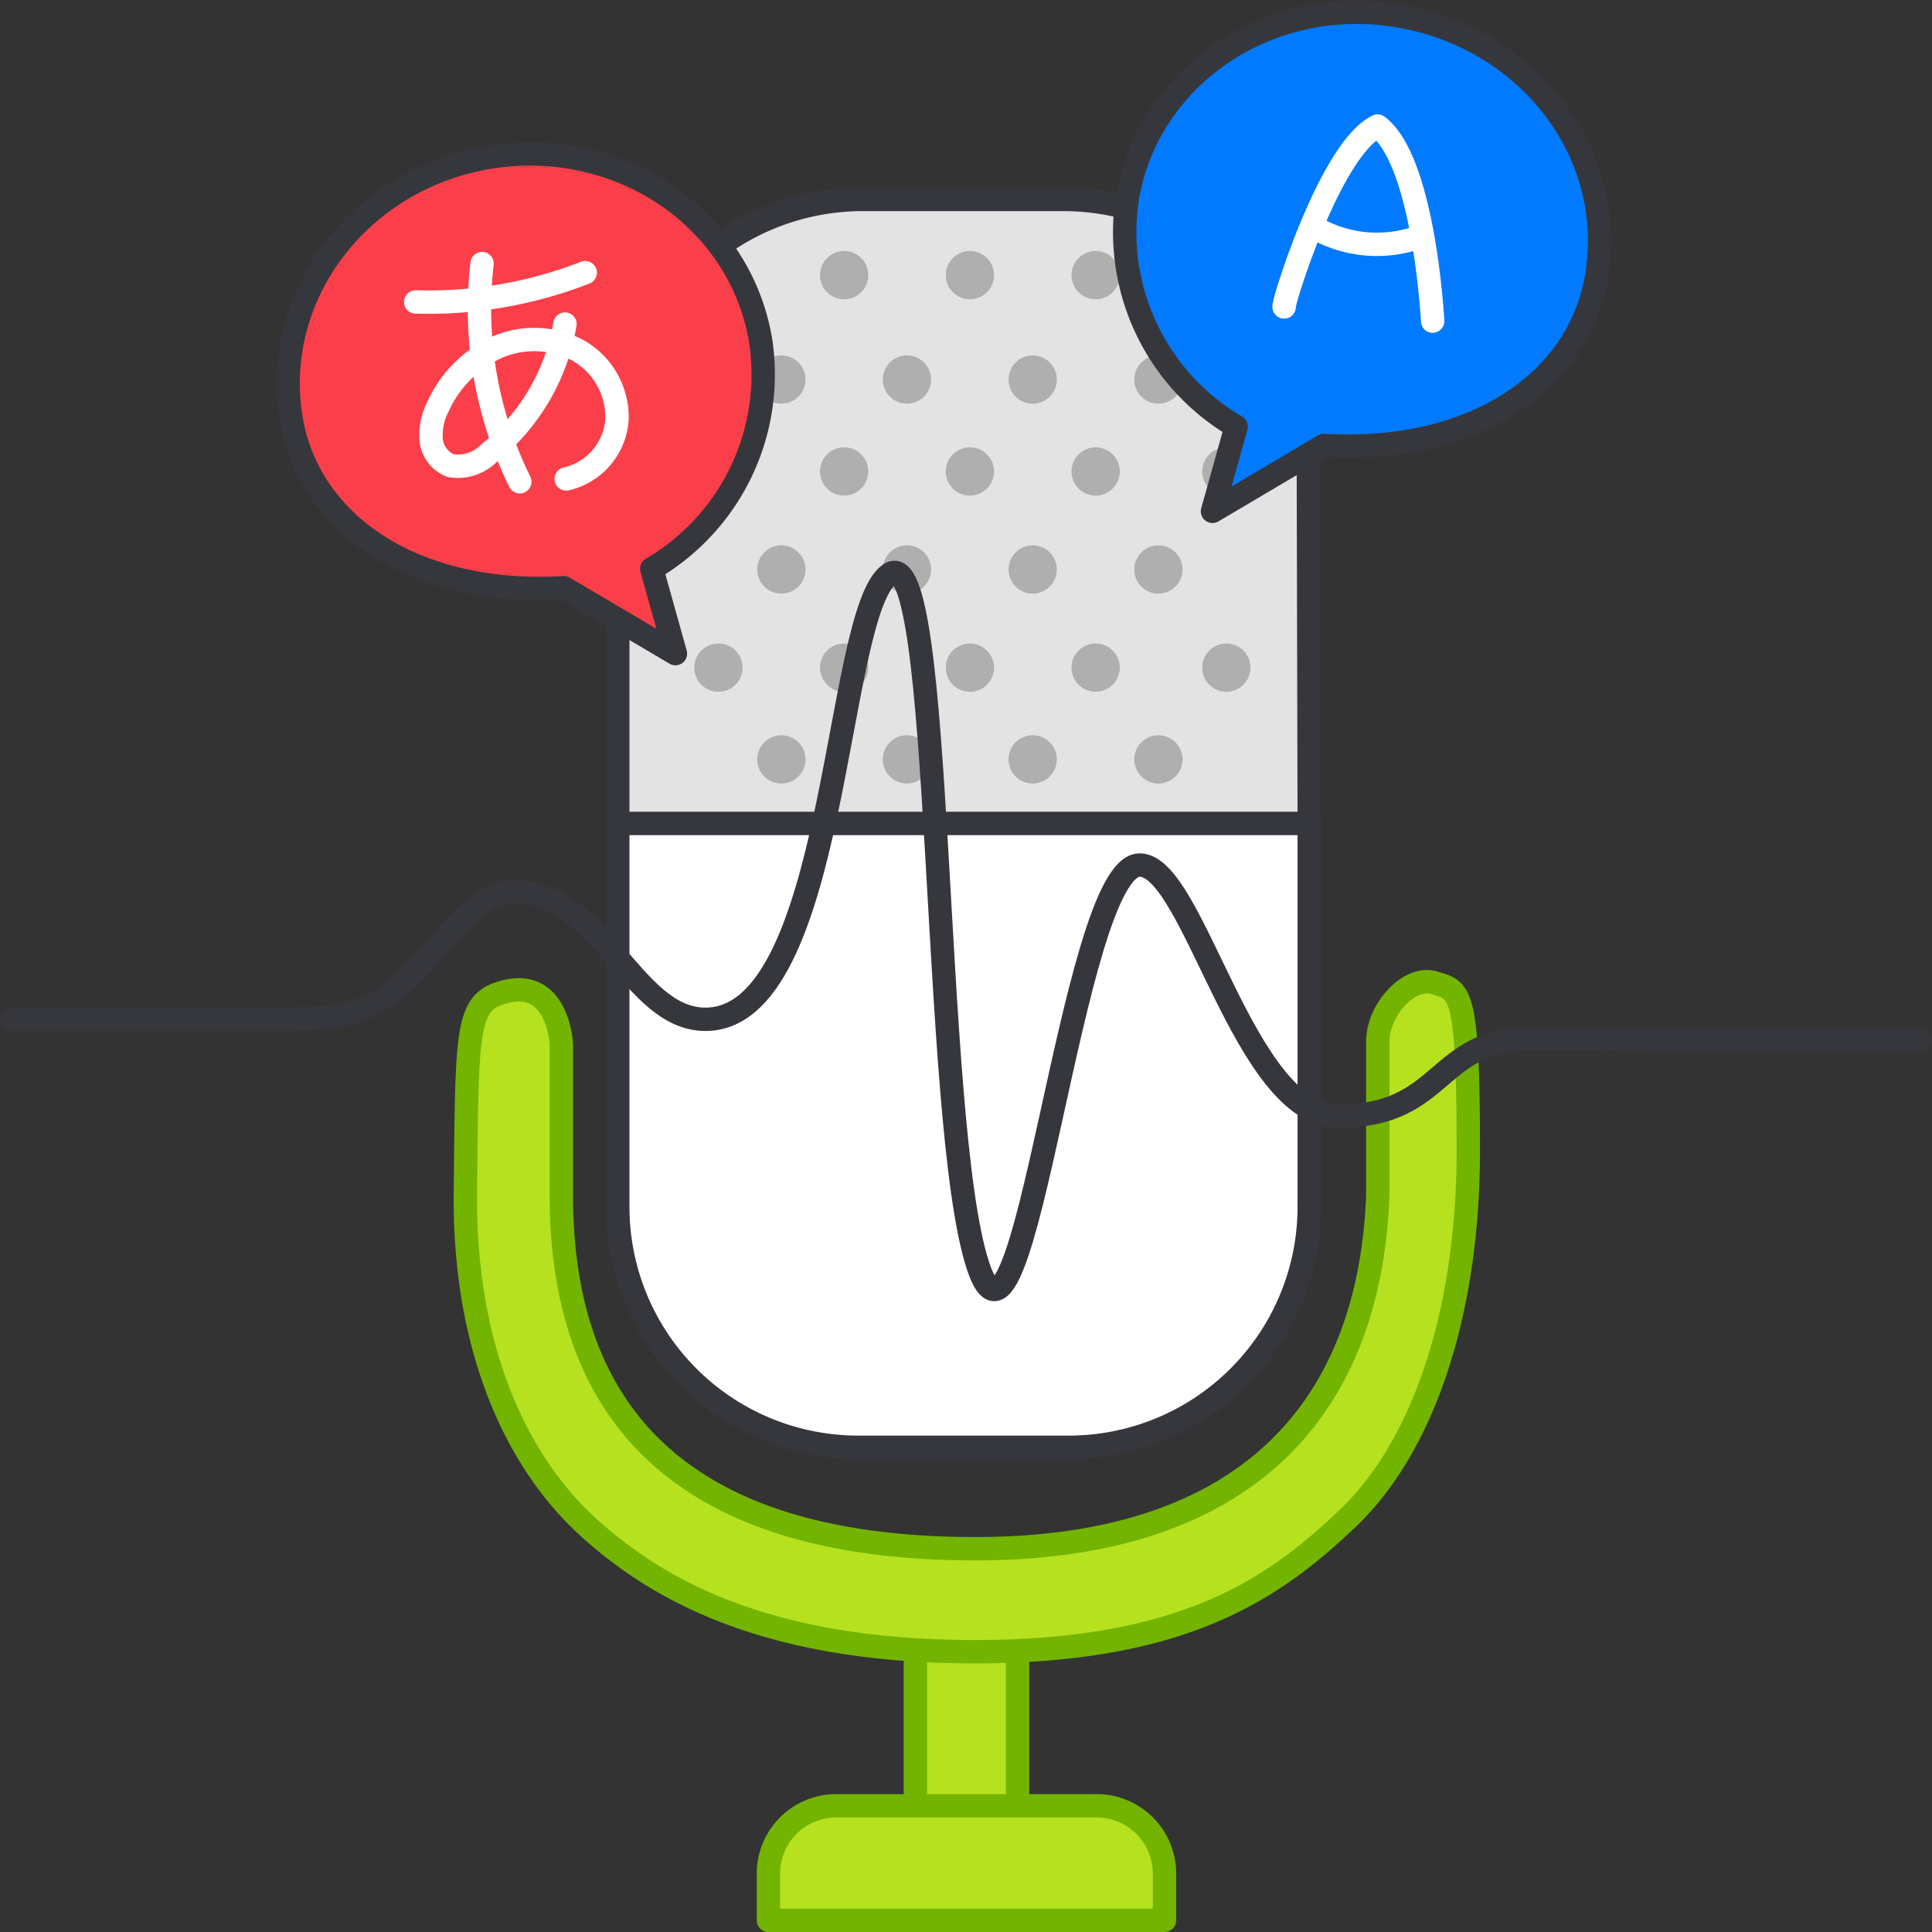 <svg xmlns="http://www.w3.org/2000/svg" width="124" height="124" xmlns:v="https://vecta.io/nano"><rect width="100%" height="100%" fill="#333333" stroke="none"/><style><![CDATA[.B{stroke-linejoin:round}.C{stroke:#36373c}.D{stroke-linecap:round}]]></style><g stroke-width="1.5" class="B"><g stroke="#72b400" fill="#b6e11f"><path d="M58.75 104.74h6.56v15.38h-6.56z"/><path d="M53.66 115.9h16.73a4.35 4.35 0 0 1 4.35 4.35v3a0 0 0 0 1 0 0H49.32a0 0 0 0 1 0 0v-3a4.35 4.35 0 0 1 4.34-4.35zM36.03 67.01v9.71c0 13.7 7.37 22.68 26.57 22.68 17.6 0 25.32-9.18 25.83-22.68v-9.88c0-2 2-4.26 3.63-3.76s2.18.27 2.18 10.76-2.92 19-7.7 23.57-10.57 8.6-23.98 8.6-20.41-4-24.81-8-8-11.13-7.88-21.56 0-12.17 2.55-12.8c3.41-.88 3.61 3.36 3.61 3.36z"/></g><g class="C"><path d="M84.03 52.85v24.61a15.44 15.44 0 0 1-15.48 15.43H55.09a15.43 15.43 0 0 1-15.44-15.42V28.25c.005-8.503 6.877-15.406 15.38-15.45h13.5c8.523.011 15.429 6.917 15.44 15.44v24.61z" fill="#fff"/><path d="M84.03 52.85v24.31a15.72 15.72 0 0 1-15.77 15.73H55.38a15.72 15.72 0 0 1-15.73-15.72V28.54c.005-8.679 7.031-15.718 15.71-15.74h12.88c8.685.006 15.724 7.045 15.73 15.73z" fill="#e3e3e3"/><path d="M84.03 52.85v24.61a15.44 15.44 0 0 1-15.48 15.43H55.09a15.43 15.43 0 0 1-15.44-15.42V52.85z" fill="#fff"/></g></g><g fill="#afafaf"><circle cx="50.15" cy="24.36" r="1.55"/><circle cx="58.21" cy="24.36" r="1.55"/><circle cx="66.28" cy="24.36" r="1.55"/><circle cx="74.35" cy="24.36" r="1.55"/><circle cx="50.15" cy="36.55" r="1.55"/><circle cx="58.21" cy="36.55" r="1.55"/><circle cx="66.28" cy="36.55" r="1.55"/><circle cx="74.35" cy="36.55" r="1.55"/><circle cx="50.15" cy="48.74" r="1.55"/><circle cx="58.21" cy="48.74" r="1.55"/><circle cx="66.28" cy="48.74" r="1.55"/><circle cx="74.35" cy="48.74" r="1.55"/><circle cx="46.11" cy="30.26" r="1.55"/><circle cx="54.18" cy="30.26" r="1.55"/><circle cx="62.25" cy="30.26" r="1.55"/><circle cx="70.32" cy="30.26" r="1.55"/><circle cx="54.18" cy="17.66" r="1.55"/><circle cx="62.25" cy="17.66" r="1.55"/><circle cx="70.32" cy="17.66" r="1.55"/><circle cx="78.71" cy="30.26" r="1.55"/><circle cx="46.11" cy="42.85" r="1.55"/><circle cx="54.18" cy="42.85" r="1.55"/><circle cx="62.25" cy="42.85" r="1.55"/><circle cx="70.32" cy="42.85" r="1.55"/><circle cx="78.71" cy="42.85" r="1.55"/></g><g stroke-width="1.5" class="B"><g class="C"><path d="M123.25 66.72c-18.73 0-19.47-.08-24.84-.08-6.39 0-5.58 5-12.53 5-6.07 0-9.25-16.12-12.73-16.12-4.4 0-7.39 35-10.4 25.66s-2.13-46.85-5.67-44.32-3.32 28.72-11.88 28.56c-4.67-.09-6.53-8.18-12.22-8.18-3.94 0-5.75 7.24-11.51 8-1.82.25-5.16.16-20.72.16" fill="none" class="D"/><path d="M18.67 26.8c1.11 6.85 7.94 11.48 17.52 10.92l7.16 4.23-1.52-5.44a14.46 14.46 0 0 0 7-14.58c-1.28-7.92-9.07-13.18-17.39-11.84S17.4 18.92 18.67 26.8z" fill="#fa3f4a"/></g><g fill="none" stroke="#fff" class="D"><path d="M30.94 16.92a25.17 25.17 0 0 0 2.42 14"/><path d="M26.68 19.38a27.71 27.71 0 0 0 10.88-1.88m-1.3 3.3a13.47 13.47 0 0 1-4.89 8.3 2.78 2.78 0 0 1-2.47.78 2 2 0 0 1-1.23-1.68 4 4 0 0 1 .45-2.12 7.64 7.64 0 0 1 3.73-3.77 6 6 0 0 1 5.21.16 4.92 4.92 0 0 1 2.54 4.45 4.21 4.21 0 0 1-3.26 3.82"/></g><path d="M102.49 17.67c-1.11 6.85-7.93 11.48-17.52 10.92l-7.15 4.23 1.52-5.44a14.45 14.45 0 0 1-7-14.58C73.62 4.92 81.4-.38 89.73 1.01s14.04 8.78 12.76 16.66z" fill="#017aff" class="C"/><path d="M82.42 19.7c-.16 0 2.92-10.12 6-11.61 3 2.26 3.53 12.52 3.53 12.52m-7.76-6.11a8 8 0 0 0 7 .67" fill="none" stroke="#fff" class="D"/></g></svg>